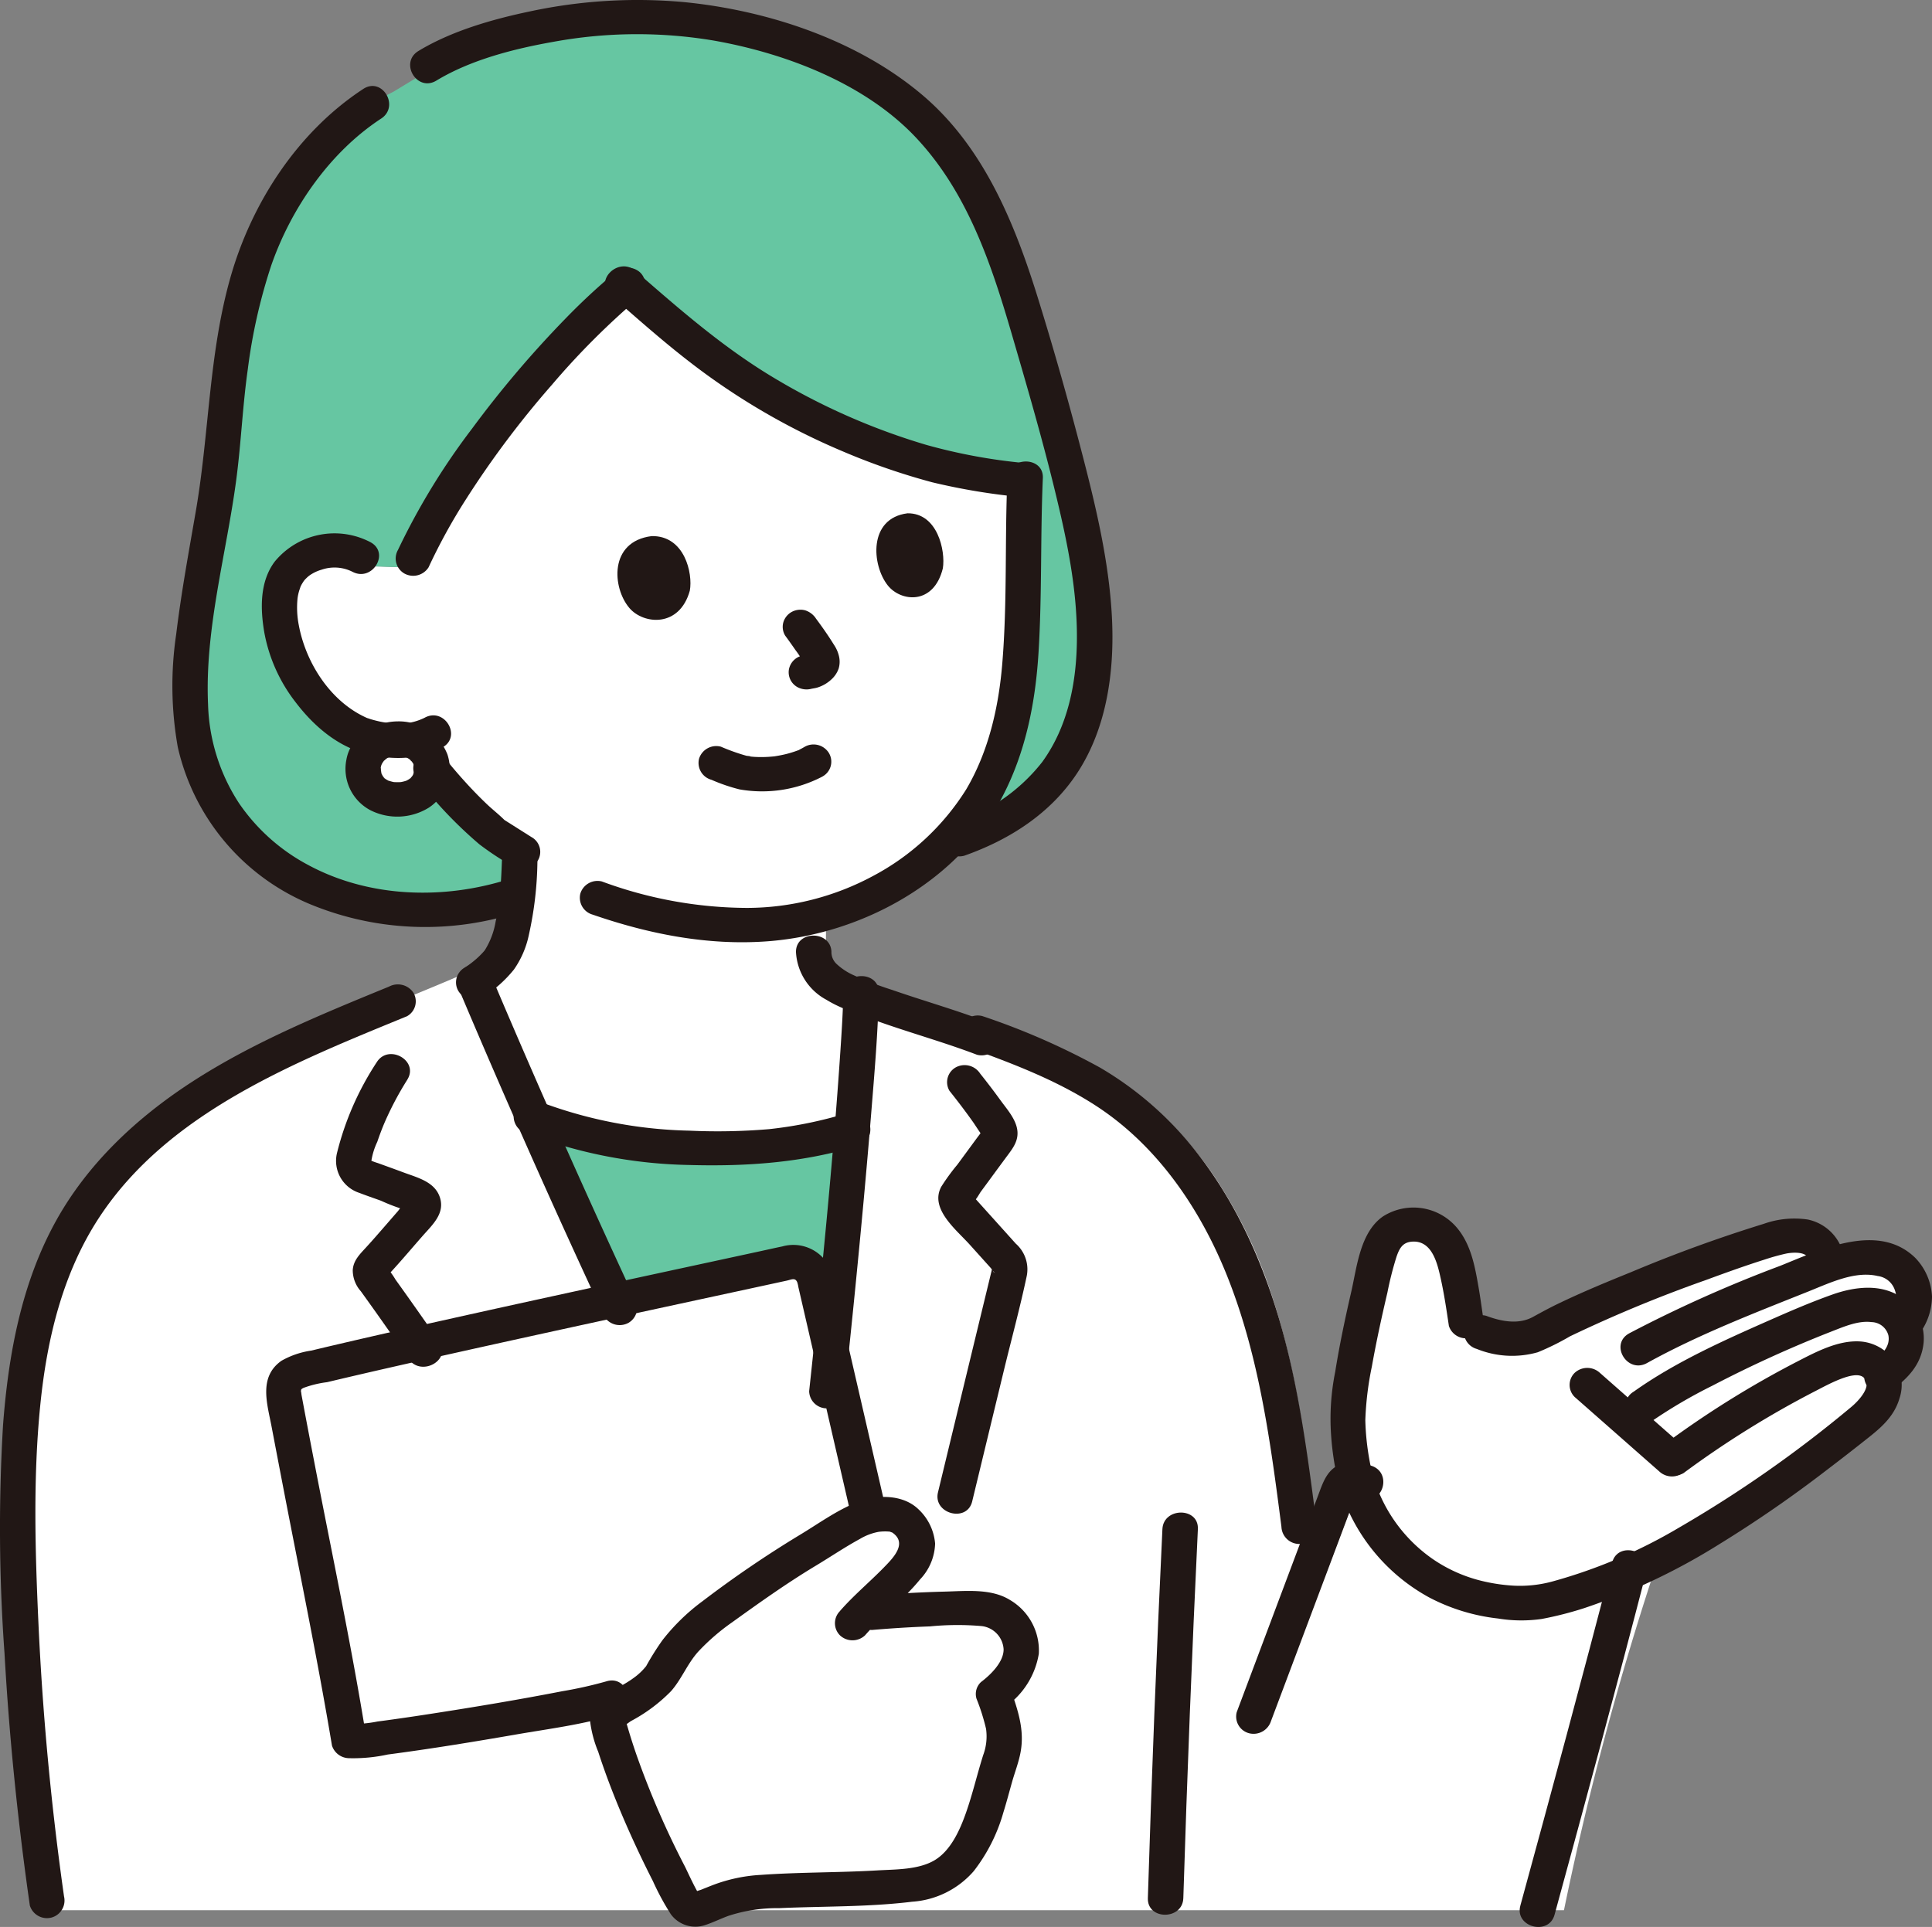 <svg xmlns="http://www.w3.org/2000/svg" width="270" height="269.348" viewBox="0 0 270 269.348">
  <rect x="0" y="0" width="270" height="269.348" fill="#808080" stroke="none"/>
  <g id="_17467" data-name="17467" transform="translate(-0.01 -0.014)">
    <path id="パス_192" data-name="パス 192" d="M210.771,104.705a4.611,4.611,0,0,1,3.329,1.118,4.322,4.322,0,0,1,1.489,3.093c0,2.541-2.011,4.29-4.817,4.29-2.915,0-4.817-1.766-4.817-4.29a4.319,4.319,0,0,1,1.488-3.094,4.608,4.608,0,0,1,3.33-1.117Z" transform="translate(-155.216 -1.465)" fill="#fff"/>
    <path id="パス_193" data-name="パス 193" d="M125.416,82.6c.446-1.227,1.635-3.408,5.338-4.279a7.824,7.824,0,0,1,5.58.7,17.493,17.493,0,0,0,2.422.175c1.309.034,3.234.157,5.186.049l.516-1.147c6.339-13.918,20.711-30.734,30.085-38.4A170.033,170.033,0,0,0,189,51.5a94.2,94.2,0,0,0,15.683,8.8,94.831,94.831,0,0,0,12.647,4.55,79.593,79.593,0,0,0,13.287,2.288c-.377,7.621-.37,15.241-.527,22.243-.164,7.326-1.284,14.3-4.016,20.286a30.1,30.1,0,0,1-6.7,9.5,39.407,39.407,0,0,1-18.11,10.159v5.7c-.057,3.33,3.625,5.2,6.529,6.166-.079,3.768-.543,10.577-1.223,18.774a63.11,63.11,0,0,1-22.691,2.684,62.743,62.743,0,0,1-22.611-4.351c-2.98-6.776-5.776-13.27-8.283-19.21a11.273,11.273,0,0,0,4.378-4.516,21.683,21.683,0,0,0,1.425-5.33,55.14,55.14,0,0,0,.6-7.04v-1.391l-3.678-2.716a62.6,62.6,0,0,1-7.836-7.948s-2.307-2.864-3.322-4.526c0,0-.267-.437-.686-1.116a14.935,14.935,0,0,1-7.95-.892,19.637,19.637,0,0,1-8.275-7.911C125.458,92.257,124.083,86.272,125.416,82.6Z" transform="translate(-85.826)" fill="#fff"/>
    <path id="パス_194" data-name="パス 194" d="M208.817,169.282a48.671,48.671,0,0,0-10.634-11.847c-6.091-4.8-13.591-7.74-20.916-10.389-4.425-1.7-12.8-4.084-16.947-5.856-.3,14.127-6,71-8.26,83.525h-6.345c-13.539-24.744-29.536-60.359-40.3-85.842-20.768,9.263-46.2,16.193-57.47,37.432-6.806,12.832-7.323,29.845-7.013,44.458a403.085,403.085,0,0,0,4.182,49.958H256.939A426.031,426.031,0,0,1,269.9,222.28l-38.546-11.542a2.29,2.29,0,0,0-2.161-.121,2.161,2.161,0,0,0-1.246,1.715l-4.616,12.285c-1.918-13.452-2.994-27.281-7.368-40.271a67.072,67.072,0,0,0-7.15-15.064Z" transform="translate(-38.363 -3.702)" fill="#fff"/>
    <path id="パス_195" data-name="パス 195" d="M135.577,268.7a119.5,119.5,0,0,1-10.085-24.048,1.581,1.581,0,0,1,.8-1.8c2.29-1.246,5.9-3.563,6.7-5.115,3.2-6.238,7.5-8.468,13.319-12.688a100.638,100.638,0,0,1,8.922-5.731c1.938-1.144,5.332-3.656,7.664-3.849s3.583-.129,4.906,1.76a3.778,3.778,0,0,1,.631,3.767,14.928,14.928,0,0,1-3.162,4.02c-1.362,1.365-3.02,2.82-4.452,4.289q7.835-.762,15.72-.756a7.278,7.278,0,0,1,3.962.969,6.851,6.851,0,0,1,2.271,2.609,5.1,5.1,0,0,1,0,4.19,11.5,11.5,0,0,1-3.425,4.21c1.245,3.632,2.168,5.47.936,9.16-1.395,4.17-2.185,9.39-4.985,13.244a10.449,10.449,0,0,1-2.981,2.9,12.329,12.329,0,0,1-3.6,1.2c-7.346,1.038-17.375.591-24.331,1.371a35.557,35.557,0,0,0-6.111,2.116,1.69,1.69,0,0,1-2.1-.73Q135.871,269.242,135.577,268.7Z" transform="translate(-40.483 -3.702)" fill="#fff"/>
    <path id="パス_196" data-name="パス 196" d="M149.022,207.235c-.663-3.458-1.233-6.459-1.629-8.609a2.819,2.819,0,0,1,2.14-3.223c15.395-3.817,55.339-12.335,68.587-15.224a2.915,2.915,0,0,1,3.471,2.129l7.591,32.9.2.947a57.917,57.917,0,0,0-5.369,3.161,100.64,100.64,0,0,0-8.922,5.731c-5.822,4.22-10.125,6.45-13.319,12.688-.795,1.552-4.405,3.869-6.7,5.115l-1.92-1.791c-4.663,1.481-34.38,6.344-36.6,6.021l-.221-1.321-.837-5.007C154.015,232.966,151.067,217.919,149.022,207.235Z" transform="translate(-107.777 -3.702)" fill="#fff"/>
    <path id="パス_197" data-name="パス 197" d="M77.668,178.684a11.533,11.533,0,0,0-5.086-.077c-1.012.316-2,.614-2.869.885-.064-.421-.115-.75-.115-.75a3.619,3.619,0,0,0-1.69-2.762c-1.749-1.29-4.38-.637-5.8-.256-5.045,1.354-25.549,8.936-32.325,12.958-2.332,1.384-6.537,1.493-10.608-1a70.383,70.383,0,0,0-1.474-8.115,6.817,6.817,0,0,0-4.111-5.149,5.386,5.386,0,0,0-4.507.471c-1.285.806-2,2.846-2.36,4.288-2.412,9.707-3.294,10.57-4.239,19.949l-.081.808.693,6.374A23.019,23.019,0,0,0,10.138,220.4c3.932,3.721,9.2,6.756,18.286,6.667,9.441-1.6,18.289-6.485,23.212-9.33,3.606-2.084,6.814-4.286,12.024-7.894,2.59-1.793,11.308-8.578,12.028-9.292,1.217-1.207,2.436-3.49,1.6-5.507a17.511,17.511,0,0,0,1.851-1.487,5.54,5.54,0,0,0,1.342-5.294c-.05-.12-.1-.236-.16-.35,1.217-2,2.12-3.246,1-6.118a5.158,5.158,0,0,0-3.651-3.111Z" transform="translate(185.712 -2.929)" fill="#fff"/>
    <path id="パス_198" data-name="パス 198" d="M117.375,81.166c.94-6.081,2.323-12,2.821-18.445.732-9.474,2.114-21.31,5.81-29.517,2.768-6.136,8.65-15.676,18.145-20.353l6.017-3.643,1.3-.792a67.046,67.046,0,0,1,25.871-5.955c17.973-.761,33.2,6.573,40.606,12.846,8.308,7.856,11.955,15.9,16.387,31.172,2.522,8.761,5.114,17.511,7.05,26.416,1.933,8.887,3.148,18.406.507,27.292-2.588,8.708-8.77,14.141-17.385,17.128h0a30.7,30.7,0,0,0,4.919-7.645c2.732-5.99,3.852-12.96,4.016-20.286.157-7,.15-14.622.527-22.243a79.593,79.593,0,0,1-13.287-2.288,94.833,94.833,0,0,1-12.647-4.55,94.2,94.2,0,0,1-15.683-8.8A170.027,170.027,0,0,1,177.9,39.7c-9.372,7.67-23.746,24.486-30.077,38.4l-.516,1.147c-1.952.108-3.877-.015-5.186-.049a17.5,17.5,0,0,1-2.422-.175,7.824,7.824,0,0,0-5.58-.7c-3.7.871-4.892,3.052-5.338,4.279-1.333,3.673.042,9.658,2.215,13.1a19.637,19.637,0,0,0,8.275,7.911,14.935,14.935,0,0,0,7.95.892l.385.627a5.482,5.482,0,0,0-2.135-.426,4.608,4.608,0,0,0-3.33,1.117,4.32,4.32,0,0,0-1.488,3.094c0,2.524,1.9,4.29,4.817,4.29,2.795,0,4.8-1.737,4.814-4.262.541.7.944,1.2.944,1.2a62.6,62.6,0,0,0,7.836,7.948l3.678,2.716v1.391c-.037,1.073-.079,1.971-.134,2.8l-1.578.2c-13.822,4.5-30.47,1.518-39.5-10.207C113.61,104.7,115.55,92.989,117.375,81.166Z" transform="translate(-89.185)" fill="#66c6a2"/>
    <path id="パス_199" data-name="パス 199" d="M186.579,182.308a2.915,2.915,0,0,0-3.471-2.129c-4.852,1.057-13.276,2.87-22.763,4.929-4.218-9.031-8.337-18.155-12.15-26.82a62.6,62.6,0,0,0,22.611,4.357,62.839,62.839,0,0,0,22.439-2.6l.248-.076c-.923,11.134-2.246,24.826-3.549,36.94Z" transform="translate(-73.99 -2.5)" fill="#66c6a2"/>
    <path id="パス_200" data-name="パス 200" d="M133.154,135.024a2.28,2.28,0,0,0,.774,1.694,8.619,8.619,0,0,0,2.343,1.529,49.576,49.576,0,0,0,5.369,2.052c4.372,1.52,8.845,2.785,13.17,4.432a2.464,2.464,0,0,1,1.73,2.953,2.507,2.507,0,0,1-3.048,1.676c-4.816-1.835-9.808-3.189-14.652-4.96q-.8-.292-1.592-.606c-.655-.261-.977-.389-1.374-.526a16.9,16.9,0,0,1-3.438-1.6,8.055,8.055,0,0,1-4.233-6.641c-.052-3.09,4.9-3.091,4.956,0Z" transform="translate(-16.953 -1.917)" fill="#211715"/>
    <path id="パス_201" data-name="パス 201" d="M154.336,141.194c-.125,5.632-.613,11.264-1.068,16.878-.66,8.141-1.417,16.276-2.222,24.4q-.715,7.212-1.491,14.417a2.511,2.511,0,0,1-2.478,2.4,2.456,2.456,0,0,1-2.478-2.4c1.707-15.826,3.3-31.682,4.366-47.562.182-2.71.353-5.423.413-8.138.068-3.085,5.024-3.1,4.956,0Z" transform="translate(-31.508 -2.418)" fill="#211715"/>
    <path id="パス_202" data-name="パス 202" d="M198.506,186.325q-10.673-22.888-20.486-46.143a2.408,2.408,0,0,1,1.731-2.953,2.551,2.551,0,0,1,3.048,1.677q9.6,22.659,19.986,45a2.43,2.43,0,0,1-.889,3.284,2.544,2.544,0,0,1-3.391-.861Z" transform="translate(-114.042 -2.28)" fill="#211715"/>
    <path id="パス_203" data-name="パス 203" d="M130.171,152.732c.971,1.218,1.918,2.453,2.83,3.714.963,1.334,2.337,2.821,2.4,4.524.055,1.4-.809,2.419-1.6,3.491q-1.207,1.633-2.406,3.272-.56.761-1.119,1.517c-.17.229-.712,1.253-.982,1.311l-.088.117a1.029,1.029,0,0,0-.31-1.125s.051.061.059.066c.118.061.241.266.329.366l2.891,3.21,2.989,3.325a4.781,4.781,0,0,1,1.528,4.52c-.942,4.446-2.145,8.855-3.214,13.273q-2.207,9.117-4.411,18.235c-.723,3.006-5.506,1.733-4.778-1.276q3.576-14.8,7.16-29.592l.287-1.186c.351-1.451-.12-.038.542.109-.168-.038-.516-.575-.619-.689l-2.908-3.232c-1.884-2.1-5.685-5.05-3.993-8.143a29.041,29.041,0,0,1,2.24-3.071q1.262-1.713,2.521-3.43c.171-.231.342-.462.516-.692l.288-.387q.421-.725.242.582c-.033.016-1.164-1.714-1.3-1.912-1.075-1.526-2.207-3.012-3.372-4.475a2.371,2.371,0,0,1,.889-3.283,2.589,2.589,0,0,1,3.391.861Z" transform="translate(6.807 -2.668)" fill="#211715"/>
    <path id="パス_204" data-name="パス 204" d="M214.568,153.335a44.711,44.711,0,0,0-3.1,5.818c-.413.946-.775,1.914-1.108,2.888a9.684,9.684,0,0,0-.853,2.861c0,.062-.158-.312-.053-.259a9.015,9.015,0,0,0,.99.362c1.182.43,2.366.853,3.544,1.293,2,.748,4.425,1.307,5.133,3.532s-1.032,3.78-2.387,5.316c-1.479,1.681-2.919,3.4-4.433,5.046q-.206.231-.424.457-.524.661-.122-.957a10.125,10.125,0,0,1,1.15,1.594q.994,1.383,1.979,2.774,2.081,2.94,4.13,5.9c1.782,2.573-2.509,4.978-4.279,2.423q-2.189-3.159-4.41-6.3-1.128-1.591-2.271-3.174a4.417,4.417,0,0,1-1.119-2.939c.078-1.357.985-2.219,1.858-3.176.8-.87,1.574-1.759,2.348-2.649.7-.8,1.387-1.6,2.087-2.4.206-.235.863-1.249,1.163-1.3q.478-.489.081.971.79.6-.049.178a25.723,25.723,0,0,1-3.538-1.325c-1.011-.368-2.033-.713-3.034-1.1a4.7,4.7,0,0,1-3.125-5.542,41.028,41.028,0,0,1,5.557-12.714c1.647-2.641,5.933-.231,4.279,2.423Z" transform="translate(-157.627 -2.418)" fill="#211715"/>
    <path id="パス_205" data-name="パス 205" d="M194.263,162.365c-7.715,2.349-15.521,2.9-23.555,2.677a66.85,66.85,0,0,1-22.768-4.42,2.468,2.468,0,0,1-1.73-2.952,2.505,2.505,0,0,1,3.048-1.676,62.811,62.811,0,0,0,21.45,4.248,85.353,85.353,0,0,0,11.126-.211,58.922,58.922,0,0,0,11.112-2.3c3.05-.928,4.355,3.7,1.317,4.629Z" transform="translate(-74.347 -2.187)" fill="#211715"/>
    <path id="パス_206" data-name="パス 206" d="M180.583,83.653c.444-2.416-.723-7.715-5.331-7.627-6.014.752-5.512,7.266-3.1,10.069C174.132,88.39,179.139,88.845,180.583,83.653Z" transform="translate(-84.169 -1.077)" fill="#211715"/>
    <path id="パス_207" data-name="パス 207" d="M145.029,80.481c.387-2.419-.723-7.74-4.947-7.688-5.506.708-4.993,7.242-2.759,10.07C139.15,85.179,143.747,85.674,145.029,80.481Z" transform="translate(-13.253 -1.031)" fill="#211715"/>
    <path id="パス_208" data-name="パス 208" d="M154.584,87.656c.891,1.2,1.755,2.422,2.535,3.692a4.781,4.781,0,0,1,.723,1.659,3.338,3.338,0,0,1-.064,1.7,3.689,3.689,0,0,1-.973,1.466,5.058,5.058,0,0,1-1.985,1.164c-.287.093-.59.119-.883.187a2.681,2.681,0,0,1-1.909-.242,2.377,2.377,0,0,1-1.208-2.384,2.426,2.426,0,0,1,1.8-2,7.6,7.6,0,0,0,1.024-.238l-.593.242a2.521,2.521,0,0,0,.516-.3l-.5.375a3.5,3.5,0,0,0,.471-.455l-.388.486a.7.7,0,0,0,.1-.151l-.25.573a1.025,1.025,0,0,0,.066-.248l-.089.638a.992.992,0,0,0,0-.175l.089.638a2,2,0,0,0-.126-.455l.25.574A15.086,15.086,0,0,0,151.75,92.1q-.708-1.026-1.445-2.029a2.353,2.353,0,0,1-.25-1.849,2.462,2.462,0,0,1,1.136-1.435,2.573,2.573,0,0,1,1.909-.242,2.821,2.821,0,0,1,1.482,1.1Z" transform="translate(-40.572 -1.222)" fill="#211715"/>
    <path id="パス_209" data-name="パス 209" d="M205.187,122.7a41.287,41.287,0,0,1-4.78-3.136,59.977,59.977,0,0,1-8.9-9.425,2.368,2.368,0,0,1,.889-3.284,2.6,2.6,0,0,1,3.391.861c.173.228.347.455.522.681.06.076.484.611.139.178-.362-.454.033.034.044.047.191.229.385.457.579.683q1.02,1.191,2.093,2.337T201.4,113.9c.812.778,1.721,1.477,2.513,2.269.275.274-.5-.313-.062-.04.148.092.293.186.44.278l1.342.849,2.056,1.3a2.359,2.359,0,0,1,.889,3.284,2.523,2.523,0,0,1-3.391.861Z" transform="translate(-133.406 -1.537)" fill="#211715"/>
    <path id="パス_210" data-name="パス 210" d="M125.661,124.42a59.071,59.071,0,0,0,20.25,3.682,37.329,37.329,0,0,0,17.591-4.457,34.268,34.268,0,0,0,13.037-12.116c3.15-5.339,4.543-11.53,5.041-17.611.712-8.594.335-17.281.712-25.9.135-3.077,5.091-3.093,4.956,0-.357,8.146-.1,16.328-.609,24.465-.425,6.826-1.755,13.672-4.923,19.834-6.128,11.909-19.5,19.445-32.95,20.453-8.341.625-16.592-1.02-24.423-3.726a2.453,2.453,0,0,1-1.73-2.953,2.511,2.511,0,0,1,3.048-1.676Z" transform="translate(-41.498 -1.182)" fill="#211715"/>
    <path id="パス_211" data-name="パス 211" d="M216.725,81.092a5.559,5.559,0,0,0-4.284-.293,5.7,5.7,0,0,0-1.68.789,3.863,3.863,0,0,0-.5.435,2.654,2.654,0,0,0-.321.357c-.122.176-.231.359-.339.544-.049.086-.284.615-.155.3s-.1.348-.136.451a6.724,6.724,0,0,0-.243,1.082,12.746,12.746,0,0,0,.177,3.844c.991,5.272,4.49,10.809,9.727,13.018-.457-.193.219.057.372.1.358.109.723.2,1.088.283a12.294,12.294,0,0,0,1.962.276,7.971,7.971,0,0,0,4.419-.775c2.77-1.541,5.265,2.6,2.5,4.145-3.342,1.86-7.678,1.8-11.283.7-3.82-1.171-6.917-3.963-9.247-7.028a22.434,22.434,0,0,1-4.379-9.813c-.55-3.261-.635-7.03,1.467-9.83a10.821,10.821,0,0,1,13.357-2.729c2.8,1.479.3,5.625-2.5,4.144Z" transform="translate(-167.468 -1.16)" fill="#211715"/>
    <path id="パス_212" data-name="パス 212" d="M168.539,110.019a18.2,18.2,0,0,1-11.6,1.8,24.6,24.6,0,0,1-3.923-1.342,2.445,2.445,0,0,1-1.731-2.952,2.519,2.519,0,0,1,3.049-1.677,28.608,28.608,0,0,0,3.57,1.272c.123.027.643.047.712.13-.056-.067-.492-.051-.1-.017.159.013.318.028.478.039a15.542,15.542,0,0,0,1.686.014c.271-.011.541-.03.81-.054.135-.012.27-.031.406-.042-.206.017-.338.052-.053.007.563-.089,1.121-.194,1.674-.334a15.687,15.687,0,0,0,1.549-.485c.31-.114.054.028-.088.036a1.348,1.348,0,0,0,.4-.184c.225-.111.445-.232.661-.361a2.523,2.523,0,0,1,3.39.861,2.359,2.359,0,0,1-.889,3.283Z" transform="translate(-53.58 -1.466)" fill="#211715"/>
    <path id="パス_213" data-name="パス 213" d="M210.851,102.305a7.293,7.293,0,0,1,6.963,4.62,6.491,6.491,0,0,1-2.611,7.446,8.358,8.358,0,0,1-8.165.347,6.536,6.536,0,0,1-3.341-7.079c.579-3.281,3.9-5.3,7.154-5.334a2.4,2.4,0,1,1,0,4.8c-.145,0-.289.013-.434.015-.4.006.2-.027.241-.041-.206.066-.447.078-.663.137-.127.035-.25.079-.375.118-.385.117.229-.1.235-.1a2.084,2.084,0,0,0-.656.354c-.07.045-.413.29-.045.022s.039-.018-.025.04c-.146.132-.264.289-.407.421.456-.421.258-.354.142-.163-.05.082-.1.159-.155.242s-.084.173-.135.252c-.087.134.23-.62.053-.1-.033.1-.2.48-.144.555.013.019.058-.686.042-.294,0,.118-.015.234-.015.352,0,.263.165.872-.034.084.052.2.078.414.142.618.028.088.072.177.093.266-.132-.578-.206-.426-.091-.218.092.16.185.315.283.472.126.2.3.211-.152-.183a1.863,1.863,0,0,1,.149.163c.077.08.158.157.241.23.2.17.389.182-.148-.1.169.088.322.209.492.3a1.341,1.341,0,0,0,.321.152s-.63-.218-.252-.112c.206.056.4.123.605.167a1.9,1.9,0,0,0,.386.07l-.392-.053c.091.01.182.017.273.023a6.828,6.828,0,0,0,.7.007c.091,0,.182-.014.273-.018.507-.021-.619.115-.132.018.206-.041.413-.085.619-.146.079-.023.157-.052.236-.076.406-.12-.6.288-.032.007.178-.087.342-.192.51-.294s.2-.251-.222.172c.078-.08.178-.147.259-.224s.479-.536.19-.171-.041.045.008-.028c.063-.094.122-.191.177-.289.115-.207.128-.477-.053.163.021-.072.057-.144.082-.215.064-.186.1-.376.152-.567.11-.452-.038.63-.024.158,0-.083.011-.166.013-.249v-.36c-.018-.281-.157-.379.033.18-.072-.212-.114-.445-.181-.661-.114-.365.115.278.117.259.011-.093-.17-.322-.22-.4s-.086-.127-.127-.192c-.226-.358.441.454.061.08-.149-.147-.339-.288-.472-.446.356.424.352.248.112.091-.1-.067-.206-.13-.318-.189-.09-.049-.193-.086-.28-.14-.174-.079-.074-.04.3.118-.081-.031-.162-.061-.244-.088a7.2,7.2,0,0,0-.78-.192c-.254-.052-.163.1.244.031a3.734,3.734,0,0,1-.576-.027,2.4,2.4,0,1,1,0-4.8Z" transform="translate(-155.274 -1.458)" fill="#211715"/>
    <path id="パス_214" data-name="パス 214" d="M189.441,115a25.229,25.229,0,0,0,12.227-8.469c3.636-5.006,4.818-11.208,4.853-17.231.046-7.11-1.463-14.113-3.148-21-1.776-7.259-3.872-14.445-5.966-21.623-2.859-9.8-6.177-19.747-13.35-27.4C177.045,11.8,166.071,7.509,155.8,5.69a64.767,64.767,0,0,0-22.446.17c-5.527.979-11.545,2.512-16.35,5.421-2.712,1.642-5.2-2.509-2.5-4.145,4.59-2.778,10.29-4.421,15.551-5.522A71.649,71.649,0,0,1,151.67.314C163.511,1.491,176.061,5.7,185.1,13.444c8.487,7.277,12.779,17.949,15.958,28.187,2.271,7.3,4.353,14.684,6.266,22.082,1.9,7.33,3.664,14.8,4.079,22.368.413,7.491-.619,15.6-4.875,22.039-3.705,5.6-9.4,9.267-15.768,11.509a2.51,2.51,0,0,1-3.048-1.676A2.44,2.44,0,0,1,189.441,115Z" transform="translate(-56.011)" fill="#211715"/>
    <path id="パス_215" data-name="パス 215" d="M222.422,16.592c-7.222,4.732-12.6,12.587-15.358,20.532a76.848,76.848,0,0,0-3.277,14.532c-.723,5.1-.929,10.243-1.6,15.344-1.375,10.417-4.419,20.876-3.952,31.452a26.617,26.617,0,0,0,4.349,13.863,27.047,27.047,0,0,0,9.591,8.575c8.533,4.628,19,4.929,28.16,1.991,3.034-.974,4.336,3.66,1.317,4.628a42.125,42.125,0,0,1-28.586-.879,31.267,31.267,0,0,1-19.057-22.174,49.03,49.03,0,0,1-.223-15.806c.7-5.769,1.755-11.481,2.744-17.208,1.873-10.857,1.8-21.928,4.825-32.614,2.922-10.335,9.315-20.317,18.57-26.381,2.648-1.735,5.131,2.422,2.5,4.145Z" transform="translate(-169.15)" fill="#211715"/>
    <path id="パス_216" data-name="パス 216" d="M126.869,37.9c6.025,5.257,12.005,10.489,18.9,14.675a92.268,92.268,0,0,0,21.753,9.635,77.844,77.844,0,0,0,13.706,2.528,2.512,2.512,0,0,1,2.478,2.4,2.456,2.456,0,0,1-2.478,2.4A89.344,89.344,0,0,1,168.3,67.425a93.366,93.366,0,0,1-12.412-4.286,95.4,95.4,0,0,1-21.562-12.6c-3.79-2.931-7.361-6.113-10.962-9.255-2.375-2.072,1.136-5.458,3.5-3.394Z" transform="translate(-38.021)" fill="#211715"/>
    <path id="パス_217" data-name="パス 217" d="M211.094,41.486A106.867,106.867,0,0,0,198.8,53.751a131.789,131.789,0,0,0-12.06,16.061,80.854,80.854,0,0,0-5.219,9.5,2.543,2.543,0,0,1-3.391.861,2.417,2.417,0,0,1-.889-3.284,95.967,95.967,0,0,1,10.35-16.953,147.925,147.925,0,0,1,13.063-15.39A90.017,90.017,0,0,1,207.59,38.1a2.6,2.6,0,0,1,3.5,0,2.367,2.367,0,0,1,0,3.394Z" transform="translate(-121.617)" fill="#211715"/>
    <path id="パス_218" data-name="パス 218" d="M202.867,122.2a49.59,49.59,0,0,1-1.192,10.239,13.077,13.077,0,0,1-2.093,4.863,17.644,17.644,0,0,1-4.364,3.87,2.523,2.523,0,0,1-3.39-.862,2.359,2.359,0,0,1,.889-3.283,13.052,13.052,0,0,0,1.6-1.206c.27-.239.533-.488.781-.75.12-.125.236-.253.348-.384-.159.187.026-.031.077-.1a10.938,10.938,0,0,0,1.509-4.017c.174-.782.31-1.57.422-2.362.061-.435-.037.29.015-.126.021-.163.042-.326.062-.49q.057-.477.1-.956c.148-1.473.216-2.952.269-4.431a2.479,2.479,0,0,1,4.956,0Z" transform="translate(-127.752 -1.765)" fill="#211715"/>
    <path id="パス_219" data-name="パス 219" d="M157.974,228.909c1.874-2.154,4.086-3.992,6.084-6.033,1.316-1.344,3.433-3.434,1.239-4.941-.025-.016-.452-.146-.278-.121a6.935,6.935,0,0,0-1.635.02,7.878,7.878,0,0,0-2.609.989c-2.108,1.148-4.112,2.507-6.168,3.743-4.042,2.432-7.873,5.162-11.69,7.909a30,30,0,0,0-4.719,4.08c-1.54,1.692-2.326,3.844-3.814,5.538a22.661,22.661,0,0,1-5.595,4.181c-.218.129-.909.7-1.136.645.562.133.123-1.657.488-.371q.129.454.263.907.562,1.89,1.213,3.752a121.047,121.047,0,0,0,6.73,15.47c.2.391,1.814,3.938,2.074,3.9l-.413-.3q-.494-.035-.156-.125c.065-.11.595-.24.71-.287.546-.22,1.091-.44,1.641-.652a22.162,22.162,0,0,1,6.69-1.427c5.432-.39,10.886-.31,16.322-.63,2.55-.149,5.693-.076,7.957-1.4,2.3-1.347,3.587-4.283,4.416-6.636.935-2.654,1.563-5.4,2.41-8.08a7.485,7.485,0,0,0,.4-3.67,28.878,28.878,0,0,0-1.333-4.214,2.278,2.278,0,0,1,.637-2.335c1.342-1.01,3.184-2.808,3.148-4.592a3.47,3.47,0,0,0-3.031-3.219,39.009,39.009,0,0,0-7.256.04q-4.058.148-8.1.5a2.459,2.459,0,0,1-2.478-2.4,2.49,2.49,0,0,1,2.478-2.4q5.059-.43,10.129-.562c2.96-.072,6.494-.469,9.123,1.154a8.188,8.188,0,0,1,4.058,7.526,11.286,11.286,0,0,1-4.564,7.347l.638-2.335c1.006,2.91,1.945,5.623,1.381,8.728-.26,1.437-.815,2.835-1.21,4.242s-.764,2.814-1.2,4.207a23.974,23.974,0,0,1-4.136,8.194,12.494,12.494,0,0,1-8.611,4.283c-6.162.757-12.4.617-18.591.9a21.876,21.876,0,0,0-7.1,1.081c-1.116.409-2.205.955-3.34,1.315a4.25,4.25,0,0,1-4.695-1.547,36.025,36.025,0,0,1-2.5-4.622q-1.185-2.325-2.287-4.688c-1.4-3.008-2.709-6.06-3.876-9.16q-.79-2.1-1.484-4.237a16.37,16.37,0,0,1-1.136-4.29c-.1-3.185,3.82-4.352,5.988-5.962a8.581,8.581,0,0,0,1.846-1.72,37.876,37.876,0,0,1,2.279-3.628,28.627,28.627,0,0,1,5.587-5.439,154.2,154.2,0,0,1,13.53-9.227c2.684-1.609,5.286-3.532,8.228-4.673,2.642-1.024,6.225-1.044,8.372.986a7.408,7.408,0,0,1,2.387,4.847,7.58,7.58,0,0,1-2.1,5.008c-2.305,2.839-5.294,5.067-7.695,7.825a2.558,2.558,0,0,1-3.5,0,2.4,2.4,0,0,1,0-3.394Z" transform="translate(-40.586 -3.702)" fill="#211715"/>
    <path id="パス_220" data-name="パス 220" d="M226.972,215.842l-5.01-21.712-2.42-10.493a4.519,4.519,0,0,0-.158-.682c-.289-.7-.806-.379-1.477-.233q-3.434.747-6.869,1.488c-13.2,2.854-26.4,5.7-39.587,8.64-5.931,1.322-11.863,2.654-17.774,4.064a14.761,14.761,0,0,0-3.3.8c-.365.2-.325.182-.361.574.022-.235.069.332.1.479l.158.847q.784,4.184,1.593,8.363c2.306,12,4.846,23.967,6.861,36.013l.413,2.445-2.39-1.762a16.94,16.94,0,0,0,3.983-.331c.183-.023.866-.113.31-.039l.937-.126q.96-.131,1.92-.269,2.158-.309,4.309-.644c6.14-.949,12.273-1.972,18.369-3.159a56.847,56.847,0,0,0,6.106-1.368c3.043-.95,4.346,3.683,1.318,4.629-4.454,1.391-9.279,1.989-13.87,2.785-5.972,1.036-11.961,2.018-17.974,2.807a22.724,22.724,0,0,1-5.41.515,2.541,2.541,0,0,1-2.389-1.762c-1.962-11.738-4.366-23.4-6.622-35.093q-.914-4.739-1.816-9.477c-.6-3.19-1.864-6.933,1.376-9.219a11.864,11.864,0,0,1,4.161-1.422q1.92-.462,3.844-.91,4.548-1.064,9.108-2.087c13.924-3.142,27.876-6.155,41.831-9.171l7.966-1.723c1.032-.224,2.065-.459,3.1-.673a5.677,5.677,0,0,1,5.975,1.941,8.35,8.35,0,0,1,1.251,3.381l1.184,5.13,5.9,25.594.134.581c.695,3.009-4.082,4.294-4.778,1.276Z" transform="translate(-107.955 -3.702)" fill="#211715"/>
    <path id="パス_221" data-name="パス 221" d="M265.727,145.76c-15.828,6.493-33.384,13.47-43.013,28.113-5.162,7.856-7.337,17.131-8.251,26.3-1.009,10.106-.714,20.327-.251,30.454q.876,19.146,3.575,38.164a2.473,2.473,0,0,1-1.73,2.952,2.506,2.506,0,0,1-3.048-1.676c-1.673-11.7-2.876-23.455-3.539-35.249a243.309,243.309,0,0,1-.207-31.9c.739-9.788,2.551-19.772,7.381-28.51,4.405-7.969,11.173-14.348,18.86-19.362,8.6-5.607,18.211-9.532,27.718-13.432a2.612,2.612,0,0,1,3.391.861,2.376,2.376,0,0,1-.889,3.284Z" transform="translate(-208.829 -3.702)" fill="#211715"/>
    <path id="パス_222" data-name="パス 222" d="M107.771,217.452q-1.233,25.784-2.034,51.585c-.1,3.081-5.052,3.094-4.956,0q.8-25.8,2.034-51.585C102.963,214.376,107.919,214.359,107.771,217.452Z" transform="translate(59.644 -3.702)" fill="#211715"/>
    <path id="パス_223" data-name="パス 223" d="M129.586,216.115c-1.514-11.742-3.085-23.643-7.471-34.765-3.717-9.428-9.743-18.458-18.527-24.136C98.309,153.8,92.4,151.5,86.481,149.36a2.458,2.458,0,0,1-1.731-2.952,2.509,2.509,0,0,1,3.049-1.677,99.369,99.369,0,0,1,16.416,7.186,47.5,47.5,0,0,1,12.978,11.176c7.434,9.2,11.582,20.313,14.006,31.654,1.508,7.058,2.422,14.22,3.343,21.368a2.453,2.453,0,0,1-2.478,2.4A2.5,2.5,0,0,1,129.586,216.115Z" transform="translate(49.506 -2.688)" fill="#211715"/>
    <path id="パス_224" data-name="パス 224" d="M56.3,223.392c-4.143,16.023-8.471,32-12.833,47.97-.815,2.983-5.6,1.718-4.779-1.276,4.363-15.969,8.691-31.947,12.833-47.97C52.294,219.116,57.075,220.39,56.3,223.392Z" transform="translate(173.792 -3.702)" fill="#211715"/>
    <path id="パス_225" data-name="パス 225" d="M92.911,213.208c-.238-.072-.476-.148-.715-.213q-.189-.059-.381-.1-.38-.057-.012-.059l.4-.252-.167.309a6.386,6.386,0,0,1-.286.78q-.791,2.1-1.582,4.211l-3.337,8.889-6.588,17.538a2.555,2.555,0,0,1-3.048,1.676,2.412,2.412,0,0,1-1.731-2.952l7.64-20.345,3.777-10.06c.571-1.52,1.1-3.2,2.656-4.05,1.487-.812,3.156-.467,4.687,0,3.032.922,1.738,5.557-1.317,4.629Z" transform="translate(97.381 -3.702)" fill="#211715"/>
    <path id="パス_226" data-name="パス 226" d="M20.648,188.276c-.332-2.234-.659-4.455-1.151-6.662-.455-2.041-1.2-5.364-4.08-5.085-1.261.122-1.686.978-2.065,2.043a46.51,46.51,0,0,0-1.292,5.068c-.805,3.43-1.556,6.874-2.173,10.34a43.893,43.893,0,0,0-.913,7.5,35.659,35.659,0,0,0,.545,5.384,21.337,21.337,0,0,0,8.857,14.008,20.686,20.686,0,0,0,6.791,3.052,24.885,24.885,0,0,0,4.429.677,17.223,17.223,0,0,0,5.6-.6,72.073,72.073,0,0,0,17.552-7.467,172.214,172.214,0,0,0,24.071-16.849c1.089-.885,3.172-3.1,1.727-4.226-1.295-1.014-5.077,1.13-6.689,1.954a134.9,134.9,0,0,0-18.413,11.462,2.539,2.539,0,0,1-3.391-.861,2.417,2.417,0,0,1,.889-3.284A135.767,135.767,0,0,1,69.22,193.341c2.684-1.379,5.826-3.084,8.957-2.866a6.323,6.323,0,0,1,4.71,2.7,5.925,5.925,0,0,1,.736,5.254c-.688,2.354-2.314,3.873-4.173,5.355q-3.017,2.4-6.091,4.737A173.775,173.775,0,0,1,58.444,218.81a88.425,88.425,0,0,1-18.894,8.943,48.913,48.913,0,0,1-5.924,1.509,20.039,20.039,0,0,1-6.106-.064,27.145,27.145,0,0,1-9.576-2.919A26.244,26.244,0,0,1,5.366,210.862,40.5,40.5,0,0,1,4.193,203.6a33.218,33.218,0,0,1,.569-8.863c.6-3.764,1.391-7.5,2.247-11.214.788-3.425,1.227-8.31,4.44-10.531a7.943,7.943,0,0,1,10.279,1.529c2.017,2.359,2.56,5.445,3.073,8.387.236,1.358.42,2.724.619,4.087a2.471,2.471,0,0,1-1.73,2.952,2.505,2.505,0,0,1-3.048-1.676Z" transform="translate(181.842 -2.953)" fill="#211715"/>
    <path id="パス_227" data-name="パス 227" d="M35.728,192.974c1.167-.863,2.486-2.051,2.168-3.653a2.485,2.485,0,0,0-2.341-1.843c-1.912-.251-3.972.683-5.719,1.356a170.47,170.47,0,0,0-16.546,7.536,69.886,69.886,0,0,0-8.466,4.961,2.542,2.542,0,0,1-3.391-.861,2.413,2.413,0,0,1,.889-3.283c5.79-4.121,12.549-7.138,19.061-10.012,2.853-1.26,5.732-2.5,8.673-3.545,3.083-1.094,6.744-1.568,9.609.346a6.854,6.854,0,0,1,3.159,6.35c-.3,3.094-2.19,5.007-4.6,6.793a2.538,2.538,0,0,1-3.39-.861,2.416,2.416,0,0,1,.889-3.284Z" transform="translate(226.017 -2.662)" fill="#211715"/>
    <path id="パス_228" data-name="パス 228" d="M1.218,188.945a184.868,184.868,0,0,1,21.094-9.438c5.531-2.21,13.675-6.206,18.894-1.133a8.358,8.358,0,0,1,2.349,5.426,8.882,8.882,0,0,1-1.7,5.112c-1.621,2.658-5.907.246-4.279-2.423.791-1.295,1.309-2.116.783-3.606a2.912,2.912,0,0,0-2.387-1.96c-3.193-.756-6.726.975-9.7,2.163-7.634,3.048-15.361,6.028-22.542,10-2.773,1.535-5.273-2.61-2.5-4.145Z" transform="translate(226.456 -2.549)" fill="#211715"/>
    <path id="パス_229" data-name="パス 229" d="M60.09,178.742c-.144-1.326-2.28-1.177-3.25-.974a30.938,30.938,0,0,0-2.994.836c-2.754.875-5.472,1.855-8.18,2.853a190.918,190.918,0,0,0-18.982,7.863,35.726,35.726,0,0,1-4.5,2.228,13.131,13.131,0,0,1-8.534-.462,2.461,2.461,0,0,1-1.73-2.952,2.507,2.507,0,0,1,3.048-1.677c2.065.775,4.5,1.27,6.534.153,1.148-.631,2.292-1.254,3.475-1.824,3.34-1.611,6.774-3.035,10.215-4.426q9.1-3.834,18.564-6.76a12.786,12.786,0,0,1,6.161-.6,6.486,6.486,0,0,1,5.126,5.749,2.456,2.456,0,0,1-2.478,2.4,2.5,2.5,0,0,1-2.478-2.4Z" transform="translate(192.742 -2.521)" fill="#211715"/>
    <path id="パス_230" data-name="パス 230" d="M45.367,208.489,33.537,198.076a2.363,2.363,0,0,1,0-3.394,2.593,2.593,0,0,1,3.5,0L48.871,205.1a2.363,2.363,0,0,1,0,3.394,2.593,2.593,0,0,1-3.5,0Z" transform="translate(186.547 -2.785)" fill="#211715"/>
  </g>
</svg>
